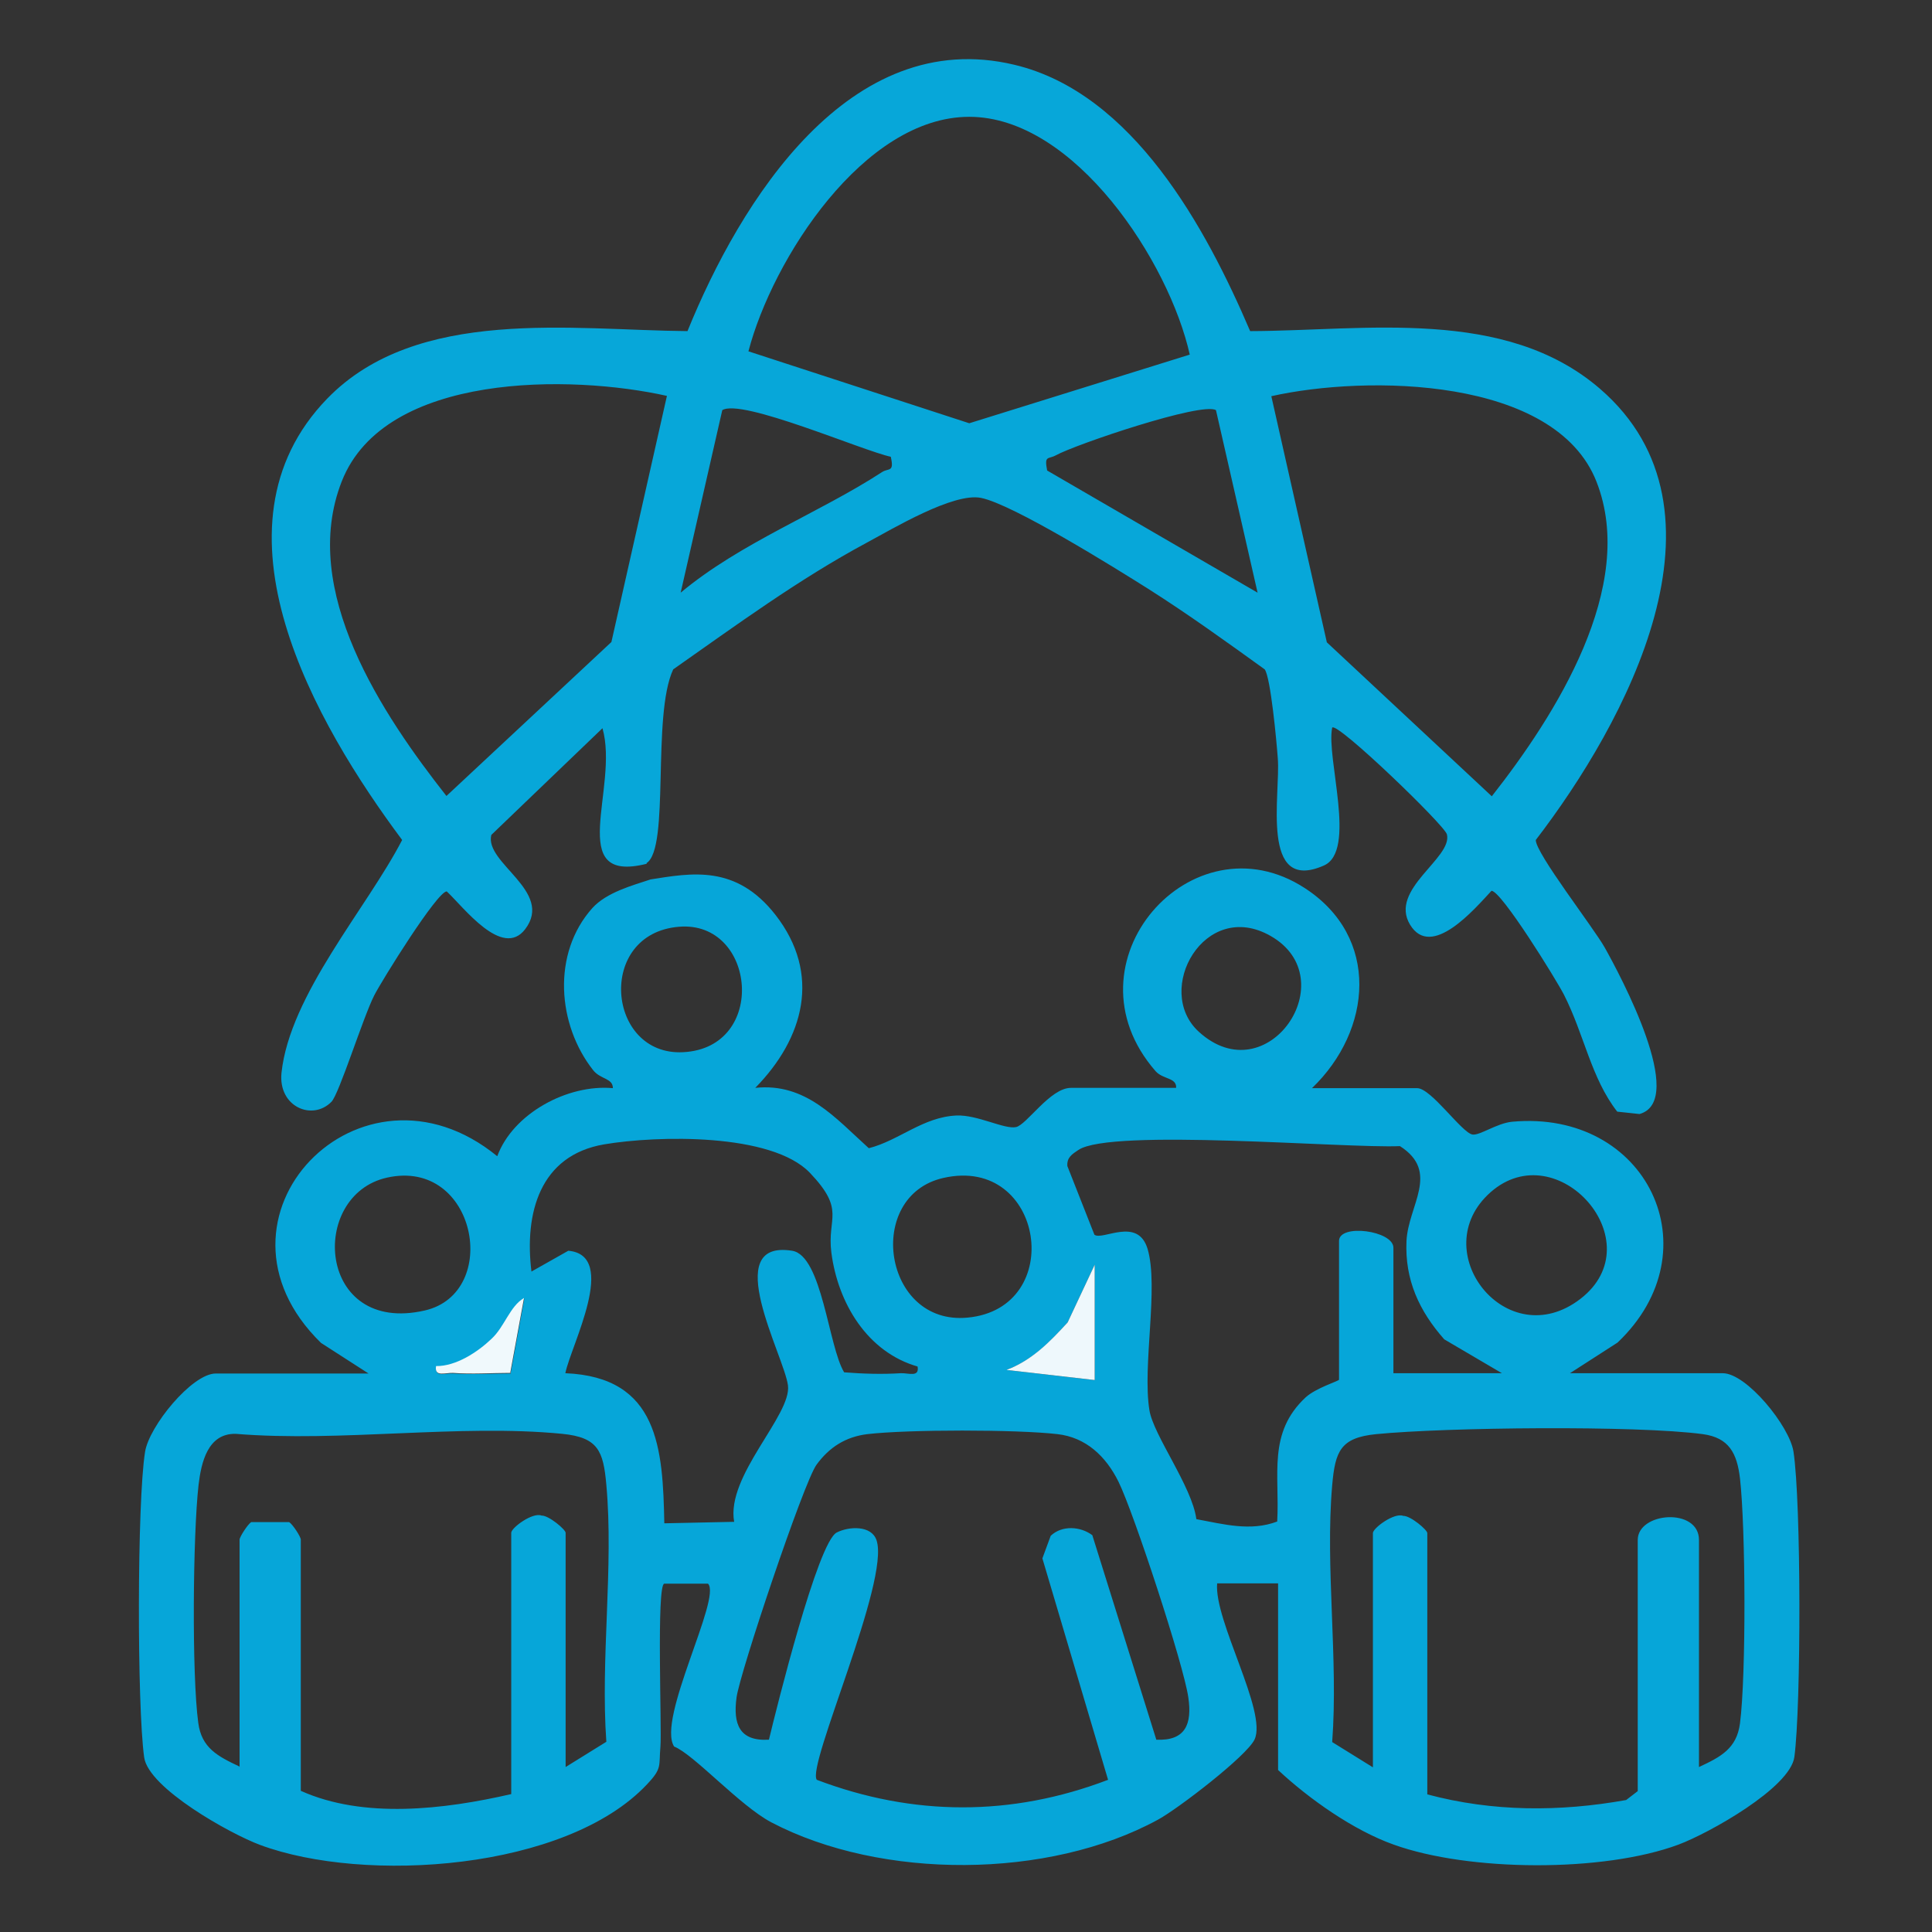 <?xml version="1.0" encoding="UTF-8"?><svg id="a" xmlns="http://www.w3.org/2000/svg" width="65" height="65" viewBox="0 0 65 65"><rect x="0" y="0" width="65" height="65" fill="#333333" stroke="none"/><defs><style>.b{fill:#f0f9fc;}.c{fill:#06a6d9;}.d{fill:#07a7d9;}.e{fill:#eef8fc;}</style></defs><path class="c" d="M21.87,29.59c1.4-.22,2.89-.51,4.22,1.19,1.55,1.99.96,4.15-.68,5.82,1.7-.18,2.7,1.02,3.82,2.03,1.02-.26,1.82-1.05,2.95-1.1.7-.03,1.61.47,2,.39.36-.07,1.15-1.32,1.85-1.32h3.54c.02-.35-.44-.28-.69-.56-3.19-3.65,1.23-8.63,5.02-6.16,2.54,1.65,2.27,4.78.24,6.73h3.54c.47,0,1.5,1.5,1.86,1.56.24.04.82-.38,1.33-.43,4.54-.42,6.82,4.33,3.55,7.43l-1.6,1.03h5.14c.8,0,2.25,1.78,2.38,2.64.26,1.7.26,8.55.03,10.27-.14,1.04-2.88,2.57-3.9,2.95-2.53.94-7.05.91-9.58,0-1.35-.48-2.84-1.53-3.89-2.51v-6.28h-2.05c-.11,1.25,1.69,4.31,1.26,5.25-.26.56-2.6,2.35-3.25,2.7-3.68,2.01-9.31,2.03-13.01.09-1.06-.56-2.61-2.29-3.27-2.55-.59-.92,1.61-5.01,1.14-5.48h-1.47c-.27.04-.08,4.88-.13,5.48-.06.66.07.72-.45,1.27-2.72,2.9-9.5,3.35-13.02,2.04-1-.37-3.76-1.91-3.9-2.95-.24-1.74-.24-8.57.03-10.27.13-.86,1.58-2.64,2.38-2.64h5.14l-1.6-1.03c-4.3-4.2,1.33-10.04,5.93-6.28.53-1.44,2.37-2.43,3.89-2.29,0-.34-.41-.29-.66-.6-1.21-1.53-1.4-3.93-.03-5.46.48-.53,1.35-.76,1.95-.96ZM22.84,31.18c-2.79.23-2.43,4.35.14,4.22,2.86-.14,2.46-4.44-.14-4.22ZM40.33,34.71c2.31,2.11,4.94-1.78,2.42-3.22-2.22-1.27-3.95,1.82-2.42,3.22ZM30.89,45.98c-1.71-.48-2.7-2.14-2.92-3.84-.15-1.19.49-1.41-.72-2.68-1.29-1.35-5.14-1.26-6.92-.96-2.18.37-2.69,2.33-2.45,4.28l1.24-.7c1.7.15.09,3.18-.1,4.12,3.14.13,3.28,2.53,3.33,5.05l2.35-.05c-.28-1.55,1.94-3.59,1.81-4.59s-2.31-4.92.14-4.53c1.01.16,1.22,3.22,1.75,4.09.63.05,1.28.07,1.91.03.26-.01.63.15.56-.23ZM45.05,46.43v-4.68c0-.59,1.83-.35,1.83.23v4.22h3.65l-1.94-1.14c-.84-.95-1.33-2-1.27-3.31.06-1.2,1.14-2.32-.22-3.19-1.84.08-9.73-.61-10.82.13-.21.14-.39.25-.37.54l.91,2.31c.27.21,1.46-.62,1.79.48.38,1.29-.18,3.92.06,5.42.13.84,1.44,2.58,1.58,3.67.92.17,1.82.42,2.72.08.09-1.58-.33-2.98.96-4.18.34-.31,1.09-.54,1.12-.59ZM13.02,39.62c-2.65.59-2.35,5.3,1.27,4.47,2.58-.59,1.74-5.14-1.27-4.47ZM31.74,39.63c-2.66.6-2.03,4.97.81,4.7,3.34-.31,2.59-5.47-.81-4.7ZM50.15,40.11c-2.23,1.97.54,5.5,3.02,3.59s-.77-5.57-3.02-3.59ZM36.83,46.43v-3.88l-.91,1.94c-.6.67-1.2,1.28-2.06,1.6l2.97.34ZM17.18,46.19l.46-2.5c-.48.28-.65.96-1.09,1.37-.48.45-1.2.93-1.87.92-.06.38.31.21.57.23.64.04,1.3,0,1.94,0ZM8.06,59.45v-7.65c0-.09.27-.51.39-.59h1.28c.12.08.39.49.39.59v8.45c2.11.95,4.82.63,7.08.11v-8.79c0-.17.72-.7,1.02-.58.24-.01.81.47.81.58v7.88l1.37-.85c-.2-2.79.25-5.89,0-8.64-.1-1.15-.28-1.6-1.48-1.72-3.46-.34-7.46.29-10.99,0-.94-.02-1.16.96-1.25,1.72-.19,1.67-.23,6.38-.01,8,.11.85.66,1.13,1.38,1.47ZM38.89,58.53c1,.05,1.22-.53,1.09-1.42-.15-1.08-1.84-6.23-2.35-7.26-.42-.85-1.09-1.49-2.05-1.6-1.38-.16-5.03-.16-6.4,0-.73.09-1.28.44-1.71,1.03s-2.58,7-2.69,7.83c-.12.89.09,1.48,1.09,1.42.26-1.08,1.64-6.64,2.28-6.97.41-.21,1.17-.25,1.34.26.46,1.36-2.36,7.59-2.01,8.06,3.24,1.23,6.55,1.24,9.8,0l-2.21-7.45.28-.76c.38-.36,1-.32,1.4-.02l2.15,6.87ZM57.16,59.45c.73-.34,1.27-.62,1.38-1.47.21-1.63.19-6.57,0-8.24-.1-.85-.37-1.37-1.25-1.49-2.25-.3-8.64-.23-10.99,0-1.2.12-1.38.57-1.48,1.72-.24,2.75.21,5.85,0,8.64l1.37.85v-7.88c0-.17.72-.7,1.02-.58.24-.01.81.47.81.58v8.79c2.21.59,4.45.59,6.69.19l.39-.3v-8.45c0-.94,2.06-1.1,2.06,0v7.65Z"/><path class="d" d="M21.76,29.06c-2.78.7-.92-2.55-1.49-4.56l-3.74,3.59c-.24.95,2.11,1.89,1.14,3.17-.77,1.01-2.08-.75-2.64-1.27-.32,0-2.18,2.99-2.44,3.5-.38.75-1.18,3.32-1.44,3.58-.64.65-1.79.17-1.68-.97.28-2.64,2.87-5.54,4.06-7.84-2.91-3.9-6.73-10.51-2.52-14.85,3.02-3.11,8.26-2.3,12.12-2.27,1.77-4.36,5.44-10.29,11-8.96,3.99.95,6.45,5.5,7.93,8.96,3.87-.01,8.57-.82,11.77,1.94,4.75,4.1.85,11.26-2.16,15.18-.01.44,1.93,2.93,2.32,3.62.51.91,2.79,5.15,1.17,5.6l-.75-.08c-.88-1.13-1.11-2.59-1.79-3.93-.26-.51-2.11-3.5-2.44-3.5-.55.59-2.02,2.33-2.74,1.14s1.44-2.24,1.24-3.04c-.08-.31-3.7-3.8-3.86-3.59-.21,1.02.84,4.15-.28,4.64-2.16.95-1.45-2.41-1.55-3.61-.04-.56-.24-2.72-.44-2.99-1.29-.93-2.58-1.86-3.92-2.71-1.11-.7-4.56-2.85-5.63-3.06-.93-.18-2.95,1.03-3.86,1.52-2.27,1.22-4.38,2.77-6.49,4.25-.73,1.56-.1,6.02-.9,6.52ZM40.03,11.94c-.69-3.12-3.87-8.01-7.42-8.01s-6.62,4.79-7.43,7.89l7.43,2.42,7.42-2.31ZM22.44,13.32c-3.21-.72-9.49-.81-10.94,2.87s1.39,7.88,3.52,10.59l5.55-5.18,1.87-8.29ZM42.77,13.32l1.87,8.29,5.55,5.18c2.13-2.71,4.91-7.06,3.52-10.59s-7.73-3.59-10.94-2.87ZM29.98,15.37c-.95-.2-5.04-1.98-5.68-1.57l-1.4,6.14c2.01-1.68,4.66-2.68,6.78-4.06.22-.14.41.02.29-.51ZM40.91,13.8c-.46-.29-4.72,1.15-5.39,1.52-.26.14-.39-.01-.29.51l7.08,4.11-1.4-6.14Z"/><path class="e" d="M36.83,46.43l-2.97-.34c.85-.32,1.45-.93,2.06-1.6l.91-1.94v3.88Z"/><path class="b" d="M17.18,46.19c-.64,0-1.3.05-1.94,0-.26-.01-.63.15-.57-.23.67.01,1.4-.47,1.87-.92.44-.41.61-1.09,1.09-1.37l-.46,2.5Z"/></svg>